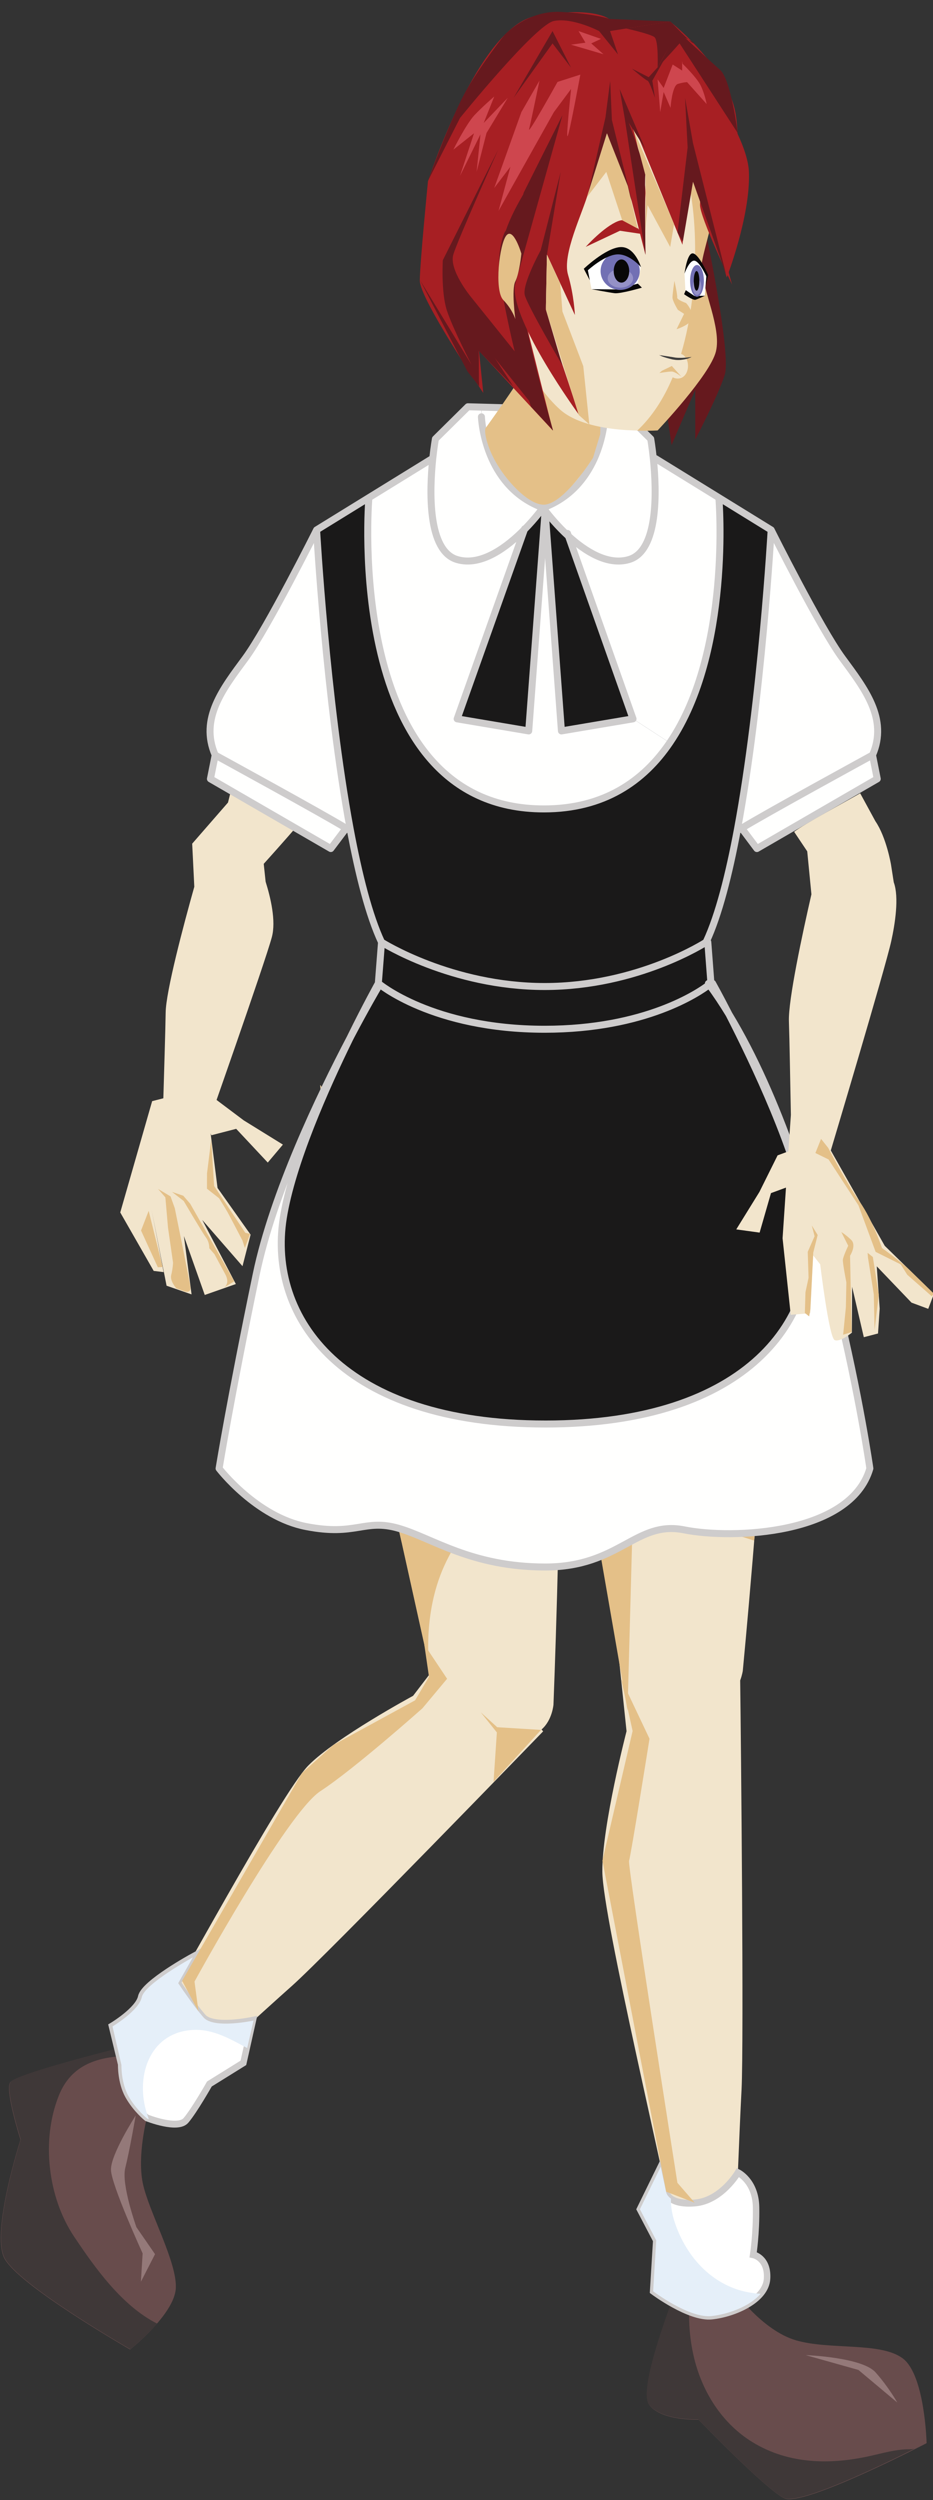 <?xml version="1.0" encoding="UTF-8"?>
<svg version="1.1" viewBox="0 0 390.31 1045" xmlns="http://www.w3.org/2000/svg">
<rect x="0" y="0" width="390.31" height="1045" fill="#333333" stroke="none"/>
<style type="text/css">.st0{fill:#209ABF;}
	.st1{fill:#66191E;}
	.st2{fill:#E4C088;}
	.st3{fill:#F2E5CC;}
	.st4{fill:#FFFFFF;}
	.st5{fill:#6BCEF4;}
	.st6{fill:#E7E5F3;}
	.st7{fill:#E5EFF9;}
	.st8{fill:#684C4C;}
	.st9{fill:#3F3838;}
	.st10{fill:#ED2024;}
	.st11{fill:#A71F23;}
	.st12{fill:#947979;}
	.st13{fill:#131110;}
	.st14{fill:#080707;}
	.st15{fill:#7270B4;}
	.st16{fill:#9591C7;}
	.st17{fill:#3F3E3D;}
	.st18{fill:#CE464E;}</style>
<g transform="translate(84.881 167.89)">
<g transform="matrix(.754 .657 -.657 .754 580.43 254.02)">
<polygon class="st3" transform="matrix(-.137 .991 .991 .137 -741.86 -107.81)" points="529.9 445.3 513.8 417.3 513.8 417.3 527.1 440.2 529.9 437.1 524.4 409.5 483.8 383.2 463.5 393.4 465.2 396 464 396.6 460.2 414.4 454.5 432.8 464.2 434.3 464.9 415 474.5 410.2 474.2 409.4 487 428.5 487 428.5 489.4 452.3 500.6 460 500.6 434.4 507.6 463.8 520.4 458.7 510.8 434.4 524.4 454.9" fill="#f2e5cc"/>
<path class="st2" d="m-362.89 440.01-22.667-6.17-13.634-13.803 7.955 11.804 4.178 4.819 6.405-0.324s4.559 1.339 6.769 2.15c2.21 0.811 12.168 4.715 12.168 4.715l2.892 1.713-2.216-5.86-1.849 0.955z" fill="#e4c088"/>
<path class="st2" d="m-388.25 445.99 35.237 12.355-1.578 4.829s1.119-2.974-3.201-4.583c-4.32-1.608-8.924-3.357-8.924-3.357l-3.269-0.453s-1.45-1.917-3.998-2.472c-2.647-0.569-17.021-5.388-17.021-5.388l-6.207 0.351 4.603-1.886 4.358 0.604z" fill="#e4c088"/>
<path class="st2" d="m-369.35 476.47s-4.075-0.464-5.272-2.75c-1.184-2.385-2.819-4.429-2.819-4.429l-11.184-9.627-9.173-8.843-4.655-0.645 6.006-1.086 4.593 2.555s24.374 18.623 26.532 20.537c2.072 1.802-0.398 2.873-0.398 2.873l-3.629 1.415z" fill="#e4c088"/>
<polygon class="st2" transform="matrix(-.137 .991 .991 .137 -741.86 -107.81)" points="526 438.3 515 416.8 522.8 420.9 527.6 437.1" fill="#e4c088"/>
<path d="m-490.85 193.46c-18.277-0.144-28.511 7.743-28.607 7.84l10.9 33.898s10.3 37.102 11.6 48.102c0.7 6.1 6 17.198 10.5 25.898v22.801l12.5 13c7.2 15.2 19.8 40.8 25.5 47.5 5 5.9 16.5 19.999 24.9 30.199l6.191 9.072 15.717-8.758c-1.186-2.99-29.21-73.623-34.008-83.414-3.1-6.4-11.501-12.299-17.201-15.799l-5.5-5.102s0.501-26-0.199-40.6-10-42.5-10-42.5 5.9-21.299 4.6-25.299c-1.3-4-9.5-11.4-9.5-11.4s3.8-4.7-15.6-5.4c-0.606-0.022-1.203-0.034-1.793-0.039z" fill="#f2e5cc"/>
</g>
<path class="st3" transform="matrix(1.343 .082 -.087 1.425 -2.073 -228.31)" d="m262.55 724.53-33.32-4.747-16.525-16.446-0.449-1.441c-0.449-16.361-1.167-47.217-1.257-58.661-0.18-14.326-6.826-102.49-8.173-119.61 0.539-1.695 0.629-2.882 0.629-2.882s2.155-59.17 1.167-82.906c-0.988-23.736-13.741-87.822-13.741-87.822s-23.8 10.851-40.505 9.24c-16.705-1.611-21.914-8.986-21.914-8.986s5.748 51.286 11.047 70.444c4.67 17.039 21.105 81.295 24.698 95.452l4.311 24.329s-5.838 28.144-4.85 41.453c0.898 13.309 26.225 91.383 29.368 104.69 1.347 5.425 1.796 10.766 1.976 15.089-0.718-0.424-1.078-0.763-1.078-0.763l-1.527 32.298 12.753 2.034 27.123 20.769 36.463-14.835-6.197-16.7z" fill="#f2e5cc"/>
<path class="st3" transform="matrix(1.343 .082 -.087 1.425 -2.073 -228.31)" d="m145.34 534.05s-1.347-58.661-3.682-82.312-18.77-88.67-18.77-88.67-22.902 8.477-39.517 5.171c-16.615-3.306-22.183-11.105-22.183-11.105s8.712 51.541 14.998 71.123c5.928 18.056 27.123 87.568 30.446 98.673l-5.029 7.036s-23.171 13.563-31.164 22.21c-7.993 8.562-38.169 70.529-44.277 80.532-3.054 4.917-6.826 9.07-9.879 11.953v-0.593l-28.111 9.579 5.209 11.274-2.874 29.415 32.332 25.177 10.687-10.681-14.01-29.246 4.94-19.243 0.898-0.763 0.09 0.085s0.539-0.593 1.527-1.526l2.604-2.374h-0.18c9.161-8.986 31.973-31.196 40.055-38.825 10.238-9.664 73.196-78.921 73.196-78.921l-0.539-0.509c3.143-2.882 3.233-7.46 3.233-7.46z" fill="#f2e5cc"/>
<path class="st2" transform="matrix(1.343 .082 -.087 1.425 -2.073 -228.31)" d="m153.96 476.33c16.974 0 34.038 2.119 50.563 6.188 0.359-16.361 0.539-34.078 0.09-44.674-0.988-23.736-13.741-87.822-13.741-87.822s-23.8 10.851-40.505 9.24c-16.705-1.611-21.914-8.986-21.914-8.986s5.748 51.286 11.047 70.444c2.604 9.494 8.891 33.654 14.459 55.61z" fill="#e4c088"/>
<path class="st2" transform="matrix(1.343 .082 -.087 1.425 -2.073 -228.31)" d="m115.71 478.19c6.287-7.968 16.256-15.089 26.943-14.665-0.269-4.493-0.629-8.477-0.898-11.783-2.335-23.651-18.77-88.67-18.77-88.67s-22.902 8.477-39.517 5.171c-16.615-3.306-22.183-11.105-22.183-11.105s8.712 51.541 14.998 71.123c3.323 10.342 11.675 37.553 18.86 60.95 5.389-3.73 11.765-6.358 18.501-8.223 0.718-0.932 1.347-1.865 2.066-2.797z" fill="#e4c088"/>
<path class="st8" transform="matrix(1.343 .082 -.087 1.425 -2.073 -228.31)" d="m17.992 646.88s0.09 3.476 2.784 8.986 6.197 6.188 6.197 6.188-2.335 11.19 0 19.243c2.335 8.053 12.214 22.464 12.214 30.094 0 7.629-13.023 18.65-13.023 18.65s-36.373-16.954-40.864-24.583c-4.49-7.629 2.874-34.756 2.874-34.756s-5.748-13.987-4.311-16.53 32.871-11.868 32.871-11.868l7.364-2.543-6.107 7.121z" fill="#684c4c"/>
<path class="st9" transform="matrix(1.343 .082 -.087 1.425 -2.073 -228.31)" d="m6.675 698.09c-8.891-10.935-12.124-27.635-7.454-40.944 3.323-9.579 11.855-12.207 21.105-12.885l3.862-4.578-7.364 2.543s-31.434 9.325-32.871 11.868c-1.437 2.543 4.311 16.53 4.311 16.53s-7.364 27.127-2.874 34.756c4.49 7.629 40.864 24.583 40.864 24.583s4.131-3.56 7.814-7.968c-11.316-4.578-20.477-15.343-27.392-23.905z" fill="#3f3838"/>
<path class="st8" transform="matrix(1.343 .082 -.087 1.425 -2.073 -228.31)" d="m195.01 701.65s5.299 4.747 8.891 4.747c3.592 0 8.352-4.578 8.352-4.578s9.61 11.359 20.387 13.648c10.777 2.289 26.314-1.102 33.499 3.391 7.185 4.493 8.981 24.329 8.981 24.329s-37.092 20.938-43.109 18.65c-6.017-2.289-28.111-21.447-28.111-21.447s-11.406 1.102-15.537-3.391c-4.221-4.493 6.646-35.349 6.646-35.349z" fill="#684c4c"/>
<path class="st9" transform="matrix(1.343 .082 -.087 1.425 -2.073 -228.31)" d="m269.55 745.3c-3.952 0.254-7.903 1.611-11.675 2.628-12.753 3.476-26.135 3.899-37.99-2.543-8.801-4.832-14.909-12.8-18.142-21.786-2.155-6.104-3.054-12.546-2.874-18.989-2.155-1.356-3.952-2.967-3.952-2.967s-10.867 30.772-6.646 35.265c4.221 4.493 15.537 3.391 15.537 3.391s22.183 19.243 28.111 21.447c4.85 1.865 30.086-11.529 39.517-16.7-0.539 0.17-1.167 0.17-1.886 0.254z" fill="#3f3838"/>
<path class="st4" transform="matrix(1.343 .082 -.087 1.425 -2.073 -228.31)" d="m189.53 674.43s0.718 3.815 9.071 2.713c8.263-1.102 12.843-9.664 12.843-9.664s5.658 2.119 6.287 9.833c0.629 7.714 0 13.902 0 13.902s4.76 0.593 4.76 6.782c0 6.188-9.52 10.766-16.435 11.868-6.915 1.102-18.681-6.188-18.681-6.188v-14.92l-5.658-8.816 5.658-12.8 2.155 7.29z" fill="#fff" stroke="#cecccc" stroke-width="2.01"/>
<path class="st7" transform="matrix(1.343 .082 -.087 1.425 -2.073 -228.31)" d="m218.27 702.41c-12.124-0.848-21.285-9.155-25.596-19.497-0.988-2.374-1.437-4.578-1.527-6.612-1.437-0.848-1.617-1.865-1.617-1.865l-2.155-7.29-5.658 12.8 5.658 8.816v14.92s11.765 7.375 18.681 6.188c5.119-0.848 11.586-3.476 14.729-7.375-0.898 0-1.706 0-2.515-0.085z" fill="#e5eff9"/>
<path class="st4" transform="matrix(1.343 .082 -.087 1.425 -2.073 -228.31)" d="m17.992 646.88s0.18 5.171 2.784 8.986 6.197 6.188 6.197 6.188 9.879 3.052 12.214 0c2.425-3.052 6.556-11.02 6.556-11.02l10.149-6.782 2.155-12.631s-12.124 3.221-15.537 0c-3.413-3.221-8.532-9.579-8.532-9.579l4.042-7.799s-14.459 8.562-15.088 12.546-8.532 9.07-8.532 9.07l3.592 11.02z" fill="#fff" stroke="#cecccc" stroke-width="2.01"/>
<path class="st7" transform="matrix(1.343 .082 -.087 1.425 -2.073 -228.31)" d="m26.254 659.01c-3.323-10.342 0.718-22.125 13.382-23.481 5.478-0.593 10.508 1.441 15.358 3.56 0.539 0.254 1.167 0.509 1.796 0.763l1.437-8.138s-12.124 3.221-15.537 0c-3.413-3.221-8.532-9.579-8.532-9.579l4.042-7.799s-14.459 8.562-15.088 12.546-8.532 9.07-8.532 9.07l3.503 11.105s0.18 5.171 2.784 8.986c2.604 3.815 6.197 6.188 6.197 6.188s0.18 0.085 0.539 0.17c-0.539-1.187-0.988-2.289-1.347-3.391z" fill="#e5eff9"/>
<path class="st2" transform="matrix(1.343 .082 -.087 1.425 -2.073 -228.31)" d="m102.32 535.24-24.518 14.496-9.251 8.816-33.23 62.815 5.658 8.647-1.796-8.647s25.416-50.862 35.475-57.898c10.059-7.036 30.086-26.025 30.086-26.025l7.095-9.07-7.724-9.579 2.066 9.325-3.862 7.121z" fill="#e4c088"/>
<polygon class="st2" transform="matrix(1.206 .074 -.074 1.208 -158.48 -289.46)" points="290.5 681.4 275.3 681.4 269.3 676.6 275.3 683.2 275.2 700.3" fill="#e4c088"/>
<path class="st2" transform="matrix(1.343 .082 -.087 1.425 -2.073 -228.31)" d="m170.4 540.33-6.915 38.401 26.045 95.621 9.071 2.713-5.748-5.51s-21.555-91.976-21.105-93.248c0.449-1.272 4.042-36.028 4.042-36.028l-9.969-17.039 4.58 15.089z" fill="#e4c088"/>
<path class="st2" transform="matrix(1.343 .082 -.087 1.425 -2.073 -228.31)" d="m95.139 489.3 10.957 36.028s-3.233-15.174 2.694-29.839 23.71-37.299 23.71-37.299l-45.175 5.934 7.814 25.177z" fill="#e4c088"/>
<polygon class="st2" transform="matrix(1.206 .074 -.074 1.208 -158.48 -289.46)" points="317.9 611.7 340.9 582.9 303.7 604.4 320 672.9" fill="#e4c088"/>
<path class="st12" transform="matrix(1.343 .082 -.087 1.425 -2.073 -228.31)" d="m235.96 719.62s17.513-0.424 22.004 3.815c4.49 4.239 7.275 8.392 7.275 8.392l-12.663-8.816-16.615-3.391z" fill="#947979"/>
<path class="st12" transform="matrix(1.343 .082 -.087 1.425 -2.073 -228.31)" d="m25.805 694.19s-5.568-12.207-4.58-17.124c0.988-4.917 2.245-15.513 2.245-15.513s-7.095 11.868-6.646 16.361 11.406 23.821 11.406 23.821v8.307l3.862-8.307-6.287-7.545z" fill="#947979"/>
<path d="m211.21 225.91 1.309 17.212s-0.24 0.197-0.732 0.563c-4.12 3.171-26.606 18.632-68.822 18.632-47.032 0-69.588-19.195-69.588-19.195l1.336-17.212s29.138 18.548 68.252 18.548c39.065 0 67.57-18.548 67.57-18.548 0.022-0.105 0.07-0.155 0.085-0.261l0.59 0.261" fill="#1a1919"/>
<path d="m220.12 256.16c41.674 68.604 58.887 189.73 58.887 189.73-8.086 27.681-57.432 29.72-77.702 25.664-20.243-4.05-26.993 15.525-58.078 15.525-31.1 0-47.293-12.15-61.497-16.215-14.195-4.063-17.57 3.39-38.488-0.674-20.961-4.022-36.485-24.3-36.485-24.3s4.711-29.067 15.524-81.084c7.088-34.075 26.649-74.841 39.305-98.916-10.356 21.066-24.328 52.474-27.97 75.304-6.616 41.709 24.856 86.12 109.67 86.12 84.812 0 116.28-44.411 109.66-86.12-4.219-26.697-22.634-65.166-32.829-85.035" fill="#fffffe" stroke="#cecccc" stroke-width=".4"/>
<path d="m167.98 2.284 0.099 4.037s-0.268 8.395-4.43 17.62l-0.843-0.373h-41.063l-0.802 0.373c-4.163-9.225-4.429-17.62-4.429-17.62l0.105-4.037 25.657 0.69 25.706-0.69" fill="#fffffe"/>
<path d="m162.81 23.568 0.843 0.373c-3.579 7.804-9.907 16.193-21.375 20.411-11.454-4.218-17.789-12.607-21.333-20.411l0.802-0.373h41.063" fill="#fffffe"/>
<path d="m173.72 2.13 13.619 13.437s0.577 3.354 1.104 8.325c1.357 13.338 2.201 38.425-10.174 42.088-8.895 2.637-18.352-3.41-25.333-9.773-4.613-4.219-8.143-8.578-9.71-10.617-0.626-0.78-0.95-1.238-0.95-1.238 11.468-4.218 17.796-12.607 21.375-20.411 4.162-9.225 4.43-17.62 4.43-17.62l-0.099-4.037 5.738-0.154" fill="#fffffe"/>
<path d="m116.51 6.321s0.266 8.395 4.429 17.62c3.544 7.804 9.879 16.193 21.333 20.411 0 0-3.058 4.282-7.791 9.098-7.08 7.172-18 15.554-28.167 12.53-12.41-3.663-11.531-28.842-10.174-42.158 0.535-4.951 1.118-8.255 1.118-8.255l13.598-13.437 5.759 0.154-0.105 4.037" fill="#fffffe"/>
<path d="m143.16 45.653-6.855 91.969-29.94-5.049 28.125-79.123c4.733-4.816 7.791-9.098 7.791-9.098s0.324 0.458 0.95 1.238l-0.071 0.063" fill="#1a1919"/>
<path d="m143.23 45.59c1.567 2.039 5.097 6.398 9.71 10.617l27 76.366-29.954 5.049-6.827-91.969 0.071-0.063" fill="#1a1919"/>
<path d="m280.12 147.71 1.977 9.949-50.344 29.123-5.956-7.952-0.352-0.577c9.05-5.625 54.675-30.543 54.675-30.543" fill="#fffffe"/>
<path d="m225.44 178.26c-0.4 0.211-0.703 0.43-0.984 0.577l-0.829-0.147c10.097-54.155 14.09-125.07 14.09-125.07s20.531 41.091 29.82 53.662c9.253 12.616 19.202 25.207 12.578 40.438 0 0-45.625 24.918-54.675 30.543" fill="#fffffe" stroke="#ada5a5" stroke-width=".3"/>
<path d="m189.34 23.8 26.621 16.397-0.113 0.155s5.393 64.069-20.552 102.21l-15.363-9.985-27-76.366c6.981 6.363 16.438 12.41 25.333 9.773 12.375-3.663 11.531-28.75 10.174-42.088l0.9-0.092" fill="#fffffe"/>
<path d="m143.16 45.653 6.827 91.969 29.954-5.049 15.363 9.985c-10.984 16.171-27.626 27.661-52.664 27.661-84.164 0-73.217-129.87-73.217-129.87l-0.091-0.155 26.606-16.397 0.211 0.022c-1.357 13.316-2.236 38.495 10.174 42.158 10.167 3.024 21.087-5.358 28.167-12.53l-28.125 79.123 29.94 5.049 6.855-91.969" fill="#fffffe"/>
<path d="m59.835 178.26-0.345 0.577-5.991 7.952-50.357-29.123 1.99-9.949s45.604 24.918 54.703 30.543" fill="#fffffe"/>
<path d="m61.62 178.68-0.808 0.147c-0.253-0.147-0.59-0.366-0.977-0.577-9.099-5.625-54.703-30.543-54.703-30.543-6.631-15.231 3.311-27.822 12.606-40.438 9.261-12.571 29.82-53.662 29.82-53.662s3.959 70.918 14.062 125.07" fill="#fffffe"/>
<path d="m73.377 243.12s22.556 19.195 69.588 19.195c42.216 0 64.702-15.461 68.822-18.632 2.868 3.853 5.597 7.98 8.262 12.347 0 0.057 0.028 0.098 0.07 0.127 10.195 19.869 28.61 58.338 32.829 85.035 6.623 41.709-24.848 86.12-109.66 86.12-84.817 0-116.29-44.411-109.67-86.12 3.642-22.83 17.614-54.238 27.97-75.304 0.085-0.084 0.141-0.225 0.176-0.352 6.547-13.316 11.616-22.416 11.616-22.416" fill="#1a1919"/>
<path d="m69.418 40.352s-10.947 129.87 73.217 129.87c25.038 0 41.68-11.49 52.664-27.661 25.945-38.137 20.552-102.21 20.552-102.21l0.113-0.155 21.754 13.415s-3.993 70.918-14.09 125.07c-3.551 18.97-7.84 35.886-13.008 46.96-0.015 0.106-0.063 0.156-0.085 0.261 0 0-28.505 18.548-67.57 18.548-39.114 0-68.252-18.548-68.252-18.548-5.203-11.074-9.507-28.096-13.093-47.221-10.103-54.155-14.062-125.07-14.062-125.07l21.769-13.415 0.091 0.155" fill="#1a1919"/>
<path d="m142.28 2.974-25.657-0.69-5.759-0.154-13.598 13.437s-0.583 3.304-1.118 8.255c-1.357 13.316-2.236 38.495 10.174 42.158 10.167 3.024 21.087-5.358 28.167-12.53 4.733-4.816 7.791-9.098 7.791-9.098-11.454-4.218-17.789-12.607-21.333-20.411-4.163-9.225-4.429-17.62-4.429-17.62m25.762-3.347 31.444-0.844 13.619 13.437s0.577 3.354 1.104 8.325c1.357 13.338 2.201 38.425-10.174 42.088-8.895 2.637-18.352-3.41-25.333-9.773-4.613-4.219-8.143-8.578-9.71-10.617-0.626-0.78-0.95-1.238-0.95-1.238 11.468-4.218 17.796-12.607 21.375-20.411 4.162-9.225 4.43-17.62 4.43-17.62m-33.504 46.827-0.092 0.302-28.125 79.123 29.94 5.049 6.855-91.969m9.387 9.422 0.394 1.132 27 76.366-29.954 5.049-6.827-91.969m-21.41-22.085h41.063m-66.875 0.232-48.375 29.812s3.959 70.918 14.062 125.07c3.586 19.125 7.89 36.147 13.093 47.221 0 0 29.138 18.548 68.252 18.548 39.065 0 67.57-18.548 67.57-18.548 0.022-0.105 0.07-0.155 0.085-0.261 5.168-11.074 9.457-27.99 13.008-46.96 10.097-54.155 14.09-125.07 14.09-125.07l-21.754-13.415-26.621-16.397m-119.92 16.552s-10.947 129.87 73.217 129.87m-95.077-116.61s-20.559 41.091-29.82 53.662c-9.295 12.616-19.237 25.207-12.606 40.438l-1.99 9.949 50.357 29.123 5.991-7.952m-54.358-31.12s45.604 24.918 54.703 30.543c0.387 0.211 0.724 0.43 0.977 0.577m155.04-138.48s5.393 64.069-20.552 102.21c-10.984 16.171-27.626 27.661-52.664 27.661m95.083-116.61s20.531 41.091 29.82 53.662c9.253 12.616 19.202 25.207 12.578 40.438l1.977 9.949-50.344 29.123-5.956-7.952m54.323-31.12s-45.625 24.918-54.675 30.543c-0.4 0.211-0.703 0.43-0.984 0.577m-13.247 47.074 1.309 17.212s-0.24 0.197-0.732 0.563c-4.12 3.171-26.606 18.632-68.822 18.632-47.032 0-69.588-19.195-69.588-19.195l1.336-17.212m-13.128 39.98c-10.356 21.066-24.328 52.474-27.97 75.304-6.616 41.709 24.856 86.12 109.67 86.12m-69.911-184.19s-5.069 9.1-11.616 22.416m158.36-9.379c10.195 19.869 28.61 58.338 32.829 85.035 6.623 41.709-24.848 86.12-109.66 86.12m69.899-184.19s2.777 4.937 6.862 12.91m-147.09-10.786s-4.647 7.86-11.194 20.292c-0.035 0.127-0.091 0.268-0.176 0.352-12.656 24.075-32.217 64.841-39.305 98.916-10.813 52.017-15.524 81.084-15.524 81.084s15.524 20.278 36.485 24.3c20.918 4.064 24.293-3.389 38.488 0.674 14.204 4.065 30.397 16.215 61.497 16.215 31.085 0 37.835-19.575 58.078-15.525 20.27 4.056 69.616 2.017 77.702-25.664 0 0-17.213-121.13-58.887-189.73-0.042-0.029-0.07-0.07-0.07-0.127-2.665-4.367-5.394-8.494-8.262-12.347-0.112-0.168-0.218-0.337-0.338-0.493" fill-opacity="0" stroke="#cecccc" stroke-linecap="round" stroke-linejoin="round" stroke-width="2.924"/>
<g transform="matrix(.784 -.621 .621 .784 749.6 -377.68)">
<g transform="translate(-15.281 -6.067)">
<g transform="matrix(-.23 -.973 -.973 .23 -721.3 -580.7)">
<path transform="matrix(.784 .621 -.621 .784 -806.9 -162.92)" d="m267 171.19-6.343 11.672c-4.615 6.759-6.513 18.139-6.513 18.139l-1.148 7.412c-2.298 6.282-0.476 17.565 1.064 24.508 2.363 10.882 25.396 87.531 25.396 87.531l-22.514 39.877-20.564 20.1 2.402 6.262 6.994-2.603 14.512-15.182-1.203 17.658 0.711 10.404 5.941 1.547 4.875-21.074 0.117 19.164s4.867 4.056 7.184 3.115c2.378-0.862 6.041-31.688 6.041-31.688l2.924-3.717 1.246 24.135 8.18 0.67 3.373-32-1.449-21.168 6.281 2.297 4.769 16.502 9.768-1.353-9.709-15.654-7.617-15.268-4.506-1.662-1.074-15.219c0.258-13.211 0.525-31.403 0.785-39.133 0.312-8.791-5.692-36.685-9.479-53.072l1.734-17.951 5.464-8.177c-3.281-2.689-23.865-13.85-27.643-16.071z" fill="#f2e5cc"/>
<polygon class="st2" transform="translate(-912.51 -200.91)" points="92.1 522.8 89.8 522.8 91.3 520.1 105 500.8 108.1 493.9 112.5 492.3 108.8 495.1 107 502 100 510.3 97.3 515.8" fill="#e4c088"/>
<path class="st2" d="m-857.61 282.09s9.3-1 14.4-1.5 14.3 0 14.3 0 10.2-6.7 19.3-9.4c9.2-2.7 24.3-9.5 24.3-9.5l4.7-1.1-1.8 6.1-6-1.3-21.7 7.3-17.7 10.8-5.7-1.2-5.8-1.2-4.8 1.7-13.6 0.7v-1.4z" fill="#e4c088"/>
<polygon class="st2" transform="translate(-912.51 -200.91)" points="64.8 510.3 72.6 497.6 84.3 486.8 87.1 486.8 85.7 488.3 74.3 498.8" fill="#e4c088"/>
<path class="st2" d="m-840.71 315.99 20.3-24.6s0.5-5.2 3.8-5.5 5.2 0 5.2 0l-5.8 2.7s-1.1 4.8-1.9 6-7 6.5-7 6.5l-6.3 8.3-6.2 9.7-2.1-3.1z" fill="#e4c088"/>
</g>
</g>
</g>
<path class="st1" d="m210.84-68.601s10.174 48.735 7.473 57.366c-2.701 8.631-12.335 27.052-12.335 27.052v-20.841l-9.904 23.157s-7.383-49.156-7.113-53.682c0.27-4.526 0-51.577 0-51.577l21.879 18.526z" fill="#66191e"/>
<path class="st2" d="m136.84-42.652s1.316 22.796-1.857 28.888c-3.173 6.091-16.534 24.547-16.534 24.547-1.123 0.919 0.214 8.094 4.655 15.446 5.022 8.314 13.603 16.855 19.463 16.828 8.399-0.038 20.65-19.624 20.65-19.624l2.997-9.824 0.576-27.65z" fill="#e4c088"/>
<path class="st3" d="m107.66-99.968c8.193-21.683 42.228-74.208 84.365-47.577 42.138 26.631 15.576 81.787 16.117 91.365 0.54 9.579 8.373 25.262 6.032 35.051-2.341 9.789-24.4 33.051-24.4 33.051s-28.182 2.105-40.247-8.526c-12.065-10.631-21.879-32.841-21.879-32.841s-13.506-6.21-17.017-17.894c-3.602-11.789-2.971-52.63-2.971-52.63z" fill="#f2e5cc"/>
<path class="st2" d="m192.48-147.55c-10.354-6.526-20.258-8.316-29.442-6.842 9.274 6.737 17.197 16.736 24.13 27.894 7.563 12.105 14.586 25.052 17.017 39.999 2.251 14.105 2.161 29.052 0.54 43.156-0.9 7.789-2.431 15.789-4.682 23.368 4.322 1.579 3.782 10.315-1.441 10.315-0.81 0-1.441-0.211-2.071-0.526-3.602 8.631-8.463 16.315-14.856 22.315 5.042 0.105 8.554-0.105 8.554-0.105s22.059-23.262 24.4-33.051c2.341-9.789-5.492-25.473-6.032-35.051-0.54-9.684 25.931-64.945-16.117-91.47z" fill="#e4c088"/>
<polygon class="st13" transform="matrix(.9 0 0 1.053 -123.83 -197.86)" points="370.1 141.5 370.4 142.4 366.7 143.2" fill="#131110"/>
<path class="st11" d="m137.1-72.18s-5.402 24.946-2.881 35.472c2.521 10.526 12.155 48.735 12.155 48.735l-30.883-33.262 1.801 17.578s-26.651-39.262-26.561-47.051c0.09-7.684 3.421-41.367 3.421-41.367s20.979-64.945 45.289-69.155c24.31-4.21 30.613 1.368 30.613 1.368l25.481 1.053s22.779 17.894 27.011 36.841c4.232 18.947-4.772 59.893-4.772 59.893l3.602 13.157s-13.686-28.525-13.416-33.473c0.27-4.947 1.621-38.946 1.621-38.946s-34.124-9.473-39.526-6.316c-5.402 3.158-32.954 55.472-32.954 55.472z" fill="#a71f23"/>
<path class="st1" d="m168.89-116.07-3.962-5.579-27.822 49.472s-4.952 17.789-3.421 31.367c1.531 13.578 12.785 52.84 12.785 52.84l-9.184-9.894s-18.007-51.682-10.624-73.471c7.383-21.789 35.115-52.314 35.115-52.314l1.26-12.947 5.852 20.526z" fill="#66191e"/>
<path class="st1" d="m126.03-153.12s9.454-10.526 23.77-9.789c14.316 0.737 20.348 2.947 20.348 2.947l25.481 1.053-25.3 4 3.331 9.789-7.923-9.789s-11.165-5.789-18.908-4.21c-7.743 1.579-39.256 40.525-39.256 40.525l-13.416 26.315s9.994-27.683 16.477-38.63c6.483-10.947 15.396-22.21 15.396-22.21z" fill="#66191e"/>
<polygon class="st1" transform="matrix(.9 0 0 1.053 -123.83 -197.86)" points="265.9 182 262 162.4 253.9 134.4 268.6 164.4 282 182 265.8 167.7" fill="#66191e"/>
<path class="st4" d="m183.2-56.286s-4.322-7.263-10.714-6.947c-6.393 0.316-11.615 7.473-11.615 7.473l1.711 8.736s6.483 0.632 10.985 0.211c4.502-0.421 8.373-2.526 8.373-2.526l1.261-6.947z" fill="#fff"/>
<path class="st14" d="m181.94-49.339 1.711 1.684s-8.914 2.631-11.435 2.316c-2.521-0.316-9.634-1.684-9.634-1.684l10.534 0.105 8.824-2.421z" fill="#080707"/>
<ellipse class="st15" cx="174.56" cy="-54.602" rx="8.193" ry="7.894" fill="#7270b4"/>
<ellipse class="st16" cx="174.65" cy="-51.549" rx="5.312" ry="3.895" fill="#9591c7"/>
<ellipse class="st14" cx="175.1" cy="-54.602" rx="3.241" ry="4.842" fill="#080707"/>
<path class="st14" d="m161.05-54.917s6.753-6.21 12.065-6.631c5.312-0.421 10.174 5.368 10.174 5.368s-2.611-8.947-8.824-8.421c-6.213 0.526-15.126 9.052-15.126 9.052l2.521 4.842-0.81-4.21z" fill="#080707"/>
<path class="st4" d="m201.48-53.549s1.801-7.263 4.412-6.947c2.701 0.316 4.772 7.473 4.772 7.473l-0.72 8.736s-2.701 0.632-4.592 0.211c-1.891-0.421-3.511-2.526-3.511-2.526l-0.36-6.947z" fill="#fff"/>
<path class="st14" d="m202.02-46.602-0.72 1.684s3.692 2.631 4.772 2.316c1.081-0.316 3.962-1.684 3.962-1.684l-4.412 0.105-3.602-2.421z" fill="#080707"/>
<ellipse class="st15" cx="206.7" cy="-50.496" rx="2.881" ry="6.631" fill="#7270b4"/>
<ellipse class="st16" cx="206.7" cy="-47.97" rx="1.801" ry="3.368" fill="#9591c7"/>
<ellipse class="st14" cx="206.52" cy="-50.496" rx="1.171" ry="4.105" fill="#080707"/>
<path class="st14" d="m210.66-52.286s-2.791-6.21-4.952-6.631c-2.161-0.421-4.232 5.368-4.232 5.368s1.08-8.947 3.602-8.421c2.611 0.526 6.303 9.052 6.303 9.052l-1.081 4.842 0.36-4.21z" fill="#080707"/>
<path class="st2" d="m197.25-50.496s-0.81 5.473-0.81 6.947 2.251 5.158 2.251 5.158l2.611 1.684-3.151 6.421s7.113-2.21 6.663-5.473c-0.45-3.263-2.701-5.473-2.701-5.473s-3.872-1.368-3.692-2.316c0.18-0.947-1.171-6.947-1.171-6.947z" fill="#e4c088"/>
<path class="st2" d="m192.03-12.919 4.142-2 4.052 4.526s-2.701-2.21-4.142-2.21c-1.441 0-5.132 0.632-5.132 0.632l1.08-0.947z" fill="#e4c088"/>
<g transform="matrix(.9 0 0 1.053 -123.83 -197.86)">
<path class="st17" d="m349.6 169.4s0.2 0 0.7 0.1c0.4 0 1 0.1 1.7 0.2s1.6 0.2 2.4 0.3c0.4 0.1 0.9 0.1 1.4 0.2s0.9 0.1 1.4 0.2c0.9 0.1 1.9 0.1 2.8 0.1s1.7-0.1 2.4-0.1c0.7-0.1 1.3-0.1 1.7-0.2 0.4 0 0.7-0.1 0.7-0.1l-0.6 0.3c-0.4 0.1-1 0.4-1.7 0.5-0.7 0.2-1.6 0.3-2.5 0.4s-1.9 0.1-2.9 0c-0.5-0.1-1-0.1-1.4-0.2-0.5-0.1-0.9-0.2-1.4-0.3-0.9-0.2-1.7-0.4-2.4-0.6s-1.3-0.4-1.7-0.6c-0.3-0.1-0.6-0.2-0.6-0.2z" fill="#3f3e3d"/>
</g>
<path class="st11" d="m160.15-64.707s7.563-8.421 13.506-10.736c5.942-2.316 9.994 5.368 9.994 5.368l-9.184-1.368-14.316 6.737z" fill="#a71f23"/>
<g transform="matrix(.9 0 0 1.053 -123.83 -197.86)">
<path class="st11" d="m344.8 59.1 14.2-13.4s31.8 33.7 32.4 51.2c0.7 17.5-10.3 41.7-10.3 41.7l-16.9-46.4-3.7 33.4-23.9-49.9s7.2 24 6.7 30 0 23.9 0 23.9l-16.8-55.9s-7.2 23.3-9.8 31.3-12.2 24.4-9.4 32.5 3.2 16 3.2 16l-13-24s-2.8 20.1 1.6 30.1 13.3 33.5 13.3 33.5-31.5-36.8-29.8-51.1 10.3-67 10.3-67l28.7-26 23.2 10.1z" fill="#a71f23"/>
<polygon class="st1" points="316.7 105.1 325.4 81.4 337 108.4 327.7 76.1 326.9 60.6 324.7 75.1" fill="#66191e"/>
<polygon class="st1" points="365.4 85.3 361.7 67.3 362.9 87 358.2 120.8 360.7 124.3 365.4 100.6 380.8 137.4" fill="#66191e"/>
<path class="st1" d="m343.3 129.6-9.7-54.5-2.3-11.3 11.9 23.8-7.7-10.5s8 17.9 7.7 21 0.1 31.5 0.1 31.5z" fill="#66191e"/>
<path class="st1" d="m297 151.3 0.5-21.7 6.4-32.9-9.3 31.1s-8.7 13.5-7.4 17.8 17.5 27.9 17.5 27.9l-7.7-22.2z" fill="#66191e"/>
<path class="st1" d="m337 55.7 7.8 3.4 6.8-6.4-5.1 7.8 1.2 6.8s-2.5-6.5-3.4-6.8c-1-0.2-7.3-4.8-7.3-4.8z" fill="#66191e"/>
</g>
<polygon class="st1" transform="matrix(.9 0 0 1.053 -123.83 -197.86)" points="286.6 105.1 304.7 74.2 282.5 142" fill="#66191e"/>
<polygon class="st2" transform="matrix(.9 0 0 1.053 -123.83 -197.86)" points="339.7 119.2 332.5 115.9 325.1 96.7 316.2 106.6 319.8 96.7 325.4 81.4 335.1 102.3" fill="#e4c088"/>
<polygon class="st2" transform="matrix(.9 0 0 1.053 -123.83 -197.86)" points="356.6 117.4 354.8 126.5 344.3 109.9 343.2 120.1 343.4 111.9 343.3 98.1 337.6 79.7" fill="#e4c088"/>
<polygon class="st2" transform="matrix(.9 0 0 1.053 -123.83 -197.86)" points="317.2 196.9 314.4 173.8 304.7 152.1 303.7 141.1 297.5 129.6 297 151.3 312.3 193.2" fill="#e4c088"/>
<path class="st1" d="m197.25-147.34 2.161-2.421 24.31 37.472s-2.791-22.42-7.383-26.42c-4.592-4-17.647-16.21-17.647-16.21l-8.463 15.263 7.023-7.684z" fill="#66191e"/>
<path class="st1" d="m177.08-155.97s9.994 2.21 11.795 3.579c1.801 1.368 1.351 12.736 1.351 12.736s6.573-12.631 8.463-13.052c1.891-0.421 7.743 2.947 6.663 2.947-1.08 0.105-9.724-9.158-9.724-9.158l-18.548 2.947z" fill="#66191e"/>
<path class="st1" d="m126.57-71.443s-2.521 4.316-2.701 13.578c-0.18 9.368 6.573 36.841 6.573 36.841l-18.548-23.052s-9.094-11.158-7.113-17.473c1.891-6.316 18.818-43.893 18.818-43.893l-23.23 46.314s-0.81 13.368 1.711 21.052c2.521 7.684 10.354 22.736 10.354 22.736l-21.609-35.472 19.808 38.104 4.952 6.316-1.441-21.789 32.233 40.209-18.008-52.419-1.801-31.052z" fill="#66191e"/>
<path class="st2" d="m133.23-61.865s-3.241-11.052-6.213-7.684c-2.971 3.368-5.222 23.052-1.351 27.052 3.872 4 5.042 8 5.042 8s-1.711-12.526 0-15.789c1.711-3.368 2.521-11.579 2.521-11.579z" fill="#e4c088"/>
<polygon class="st1" transform="matrix(.9 0 0 1.053 -123.83 -197.86)" points="282 67.3 300.1 45.7 308.7 55.3 300.1 40.8" fill="#66191e"/>
<path class="st18" d="m200.67-141.23s5.582 5.368 7.383 8.736c1.801 3.368 2.701 8.105 2.701 8.105l-8.193-9.158s-1.441 0-3.872 0.737c-2.431 0.737-3.061 10-3.061 10l-2.881-6.631-1.441 8.421-1.08-13.684 2.521 3.579 3.782-9.789 3.962 2.526v-4l0.18 1.158z" fill="#ce464e"/>
<path class="st18" d="m104.78-105.34s5.222-10.526 8.824-14.421c3.602-3.789 8.283-7.789 8.283-7.789l-4.412 11.052 10.084-10.526-8.914 14.736-4.142 16.21 1.621-15.684-8.554 17.368 5.852-17.789-8.644 6.842z" fill="#ce464e"/>
<polygon class="st18" transform="matrix(.9 0 0 1.053 -123.83 -197.86)" points="312.2 40.8 322.6 43.9 318.1 45.7 323.8 50 308.7 46.2 315.4 45.4" fill="#ce464e"/>
<path class="st18" d="m133.23-121.02-11.345 31.683 6.753-8.842-4.952 18.42 23.14-41.262 7.203-9.684s-2.251 21.052-1.441 19.684c0.81-1.368 5.312-25.683 5.312-25.683l-9.544 3.053s-12.695 22.841-11.885 19.684c0.81-3.158 4.322-20.21 4.322-20.21l-7.563 13.157z" fill="#ce464e"/>
</g>
</svg>
